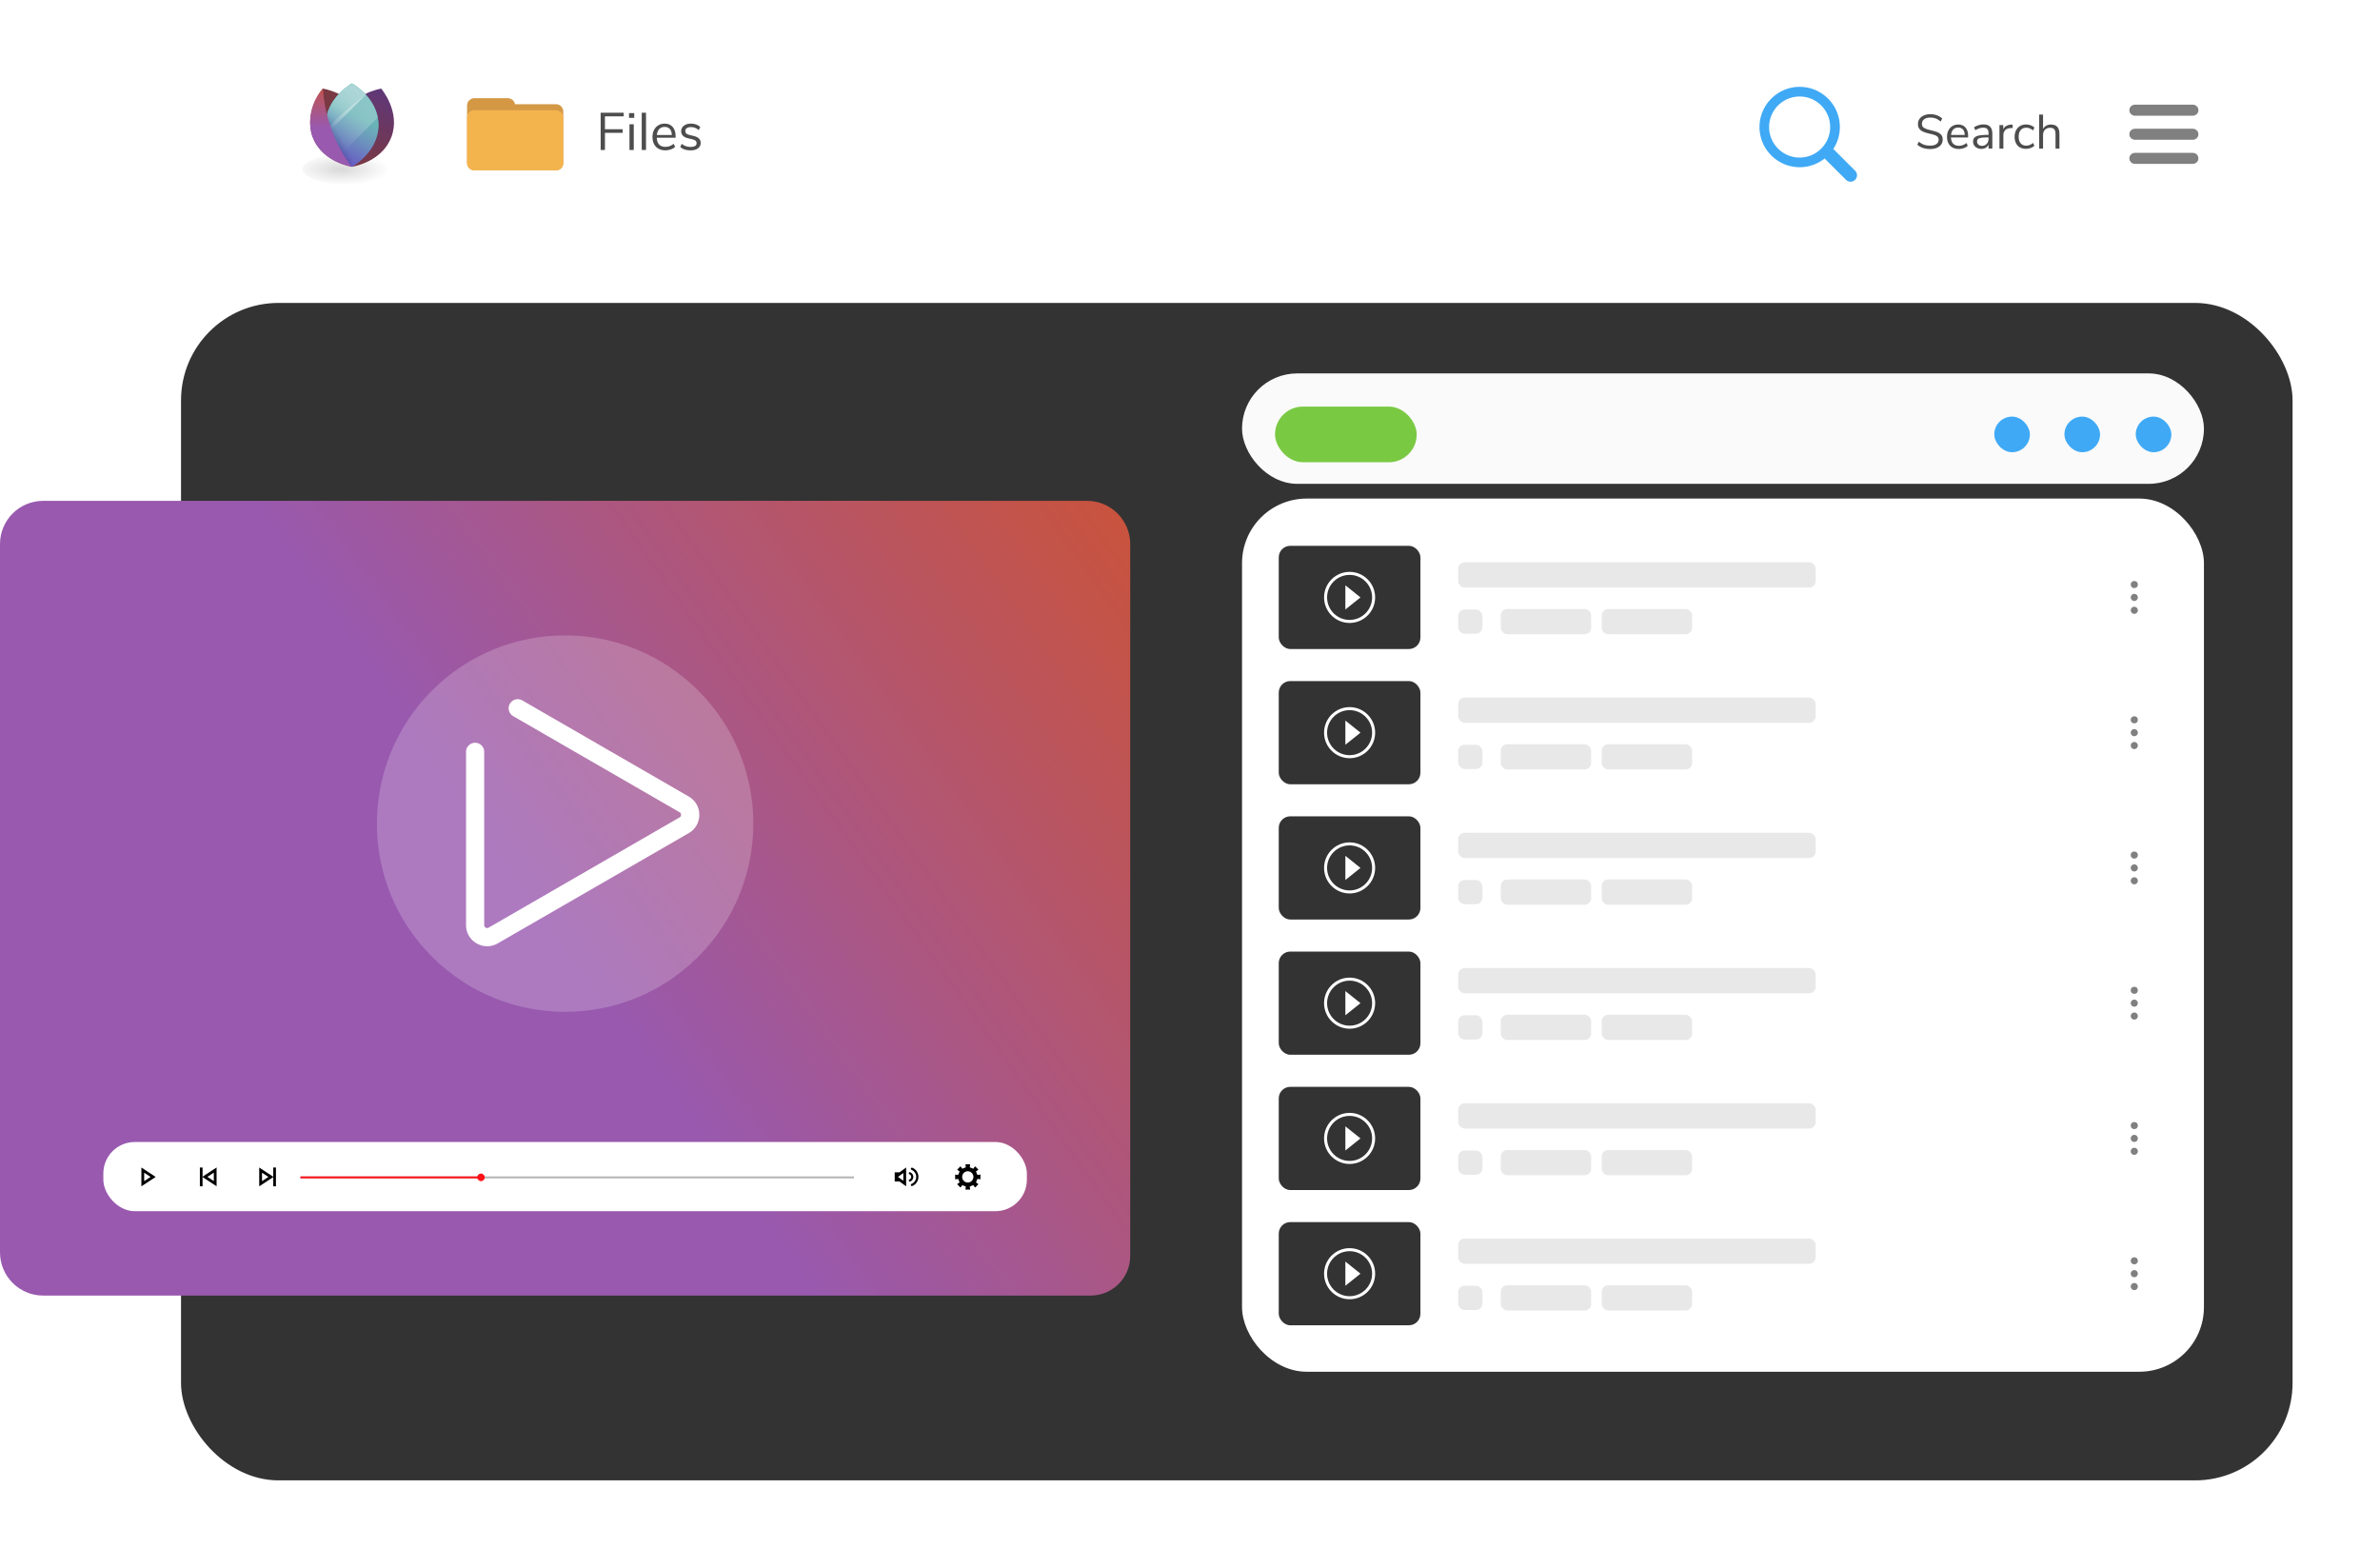 <svg id="b" xmlns="http://www.w3.org/2000/svg" xmlns:xlink="http://www.w3.org/1999/xlink" viewBox="0 0 825.68 544"><defs><filter id="d" filterUnits="userSpaceOnUse"><feOffset dy="7"/><feGaussianBlur result="e" stdDeviation="10"/><feFlood flood-color="#000" flood-opacity=".1"/><feComposite in2="e" operator="in"/><feComposite in="SourceGraphic"/></filter><filter id="f" filterUnits="userSpaceOnUse"><feOffset/><feGaussianBlur result="g" stdDeviation="10"/><feFlood flood-color="#000" flood-opacity=".02"/><feComposite in2="g" operator="in"/><feComposite in="SourceGraphic"/></filter><filter id="h" filterUnits="userSpaceOnUse"><feOffset/><feGaussianBlur result="i" stdDeviation="10"/><feFlood flood-color="#000" flood-opacity=".02"/><feComposite in2="i" operator="in"/><feComposite in="SourceGraphic"/></filter><filter id="j" filterUnits="userSpaceOnUse"><feOffset dy="2"/><feGaussianBlur result="k" stdDeviation="5"/><feFlood flood-color="#000" flood-opacity=".1"/><feComposite in2="k" operator="in"/><feComposite in="SourceGraphic"/></filter><filter id="l" filterUnits="userSpaceOnUse"><feOffset dy="2"/><feGaussianBlur result="m" stdDeviation="5"/><feFlood flood-color="#000" flood-opacity=".1"/><feComposite in2="m" operator="in"/><feComposite in="SourceGraphic"/></filter><filter id="n" filterUnits="userSpaceOnUse"><feOffset dy="2"/><feGaussianBlur result="o" stdDeviation="5"/><feFlood flood-color="#000" flood-opacity=".1"/><feComposite in2="o" operator="in"/><feComposite in="SourceGraphic"/></filter><filter id="p" filterUnits="userSpaceOnUse"><feOffset dy="2"/><feGaussianBlur result="q" stdDeviation="5"/><feFlood flood-color="#000" flood-opacity=".1"/><feComposite in2="q" operator="in"/><feComposite in="SourceGraphic"/></filter><filter id="r" filterUnits="userSpaceOnUse"><feOffset/><feGaussianBlur result="s" stdDeviation="8"/><feFlood flood-color="#000" flood-opacity=".1"/><feComposite in2="s" operator="in"/><feComposite in="SourceGraphic"/></filter><filter id="v" filterUnits="userSpaceOnUse"><feOffset/><feGaussianBlur result="w" stdDeviation="8"/><feFlood flood-color="#000" flood-opacity=".1"/><feComposite in2="w" operator="in"/><feComposite in="SourceGraphic"/></filter><filter id="z" filterUnits="userSpaceOnUse"><feOffset/><feGaussianBlur result="aa" stdDeviation="8"/><feFlood flood-color="#000" flood-opacity=".1"/><feComposite in2="aa" operator="in"/><feComposite in="SourceGraphic"/></filter><filter id="ad" filterUnits="userSpaceOnUse"><feOffset/><feGaussianBlur result="ae" stdDeviation="8"/><feFlood flood-color="#000" flood-opacity=".1"/><feComposite in2="ae" operator="in"/><feComposite in="SourceGraphic"/></filter><filter id="ah" filterUnits="userSpaceOnUse"><feOffset/><feGaussianBlur result="ai" stdDeviation="8"/><feFlood flood-color="#000" flood-opacity=".1"/><feComposite in2="ai" operator="in"/><feComposite in="SourceGraphic"/></filter><filter id="al" filterUnits="userSpaceOnUse"><feOffset/><feGaussianBlur result="am" stdDeviation="8"/><feFlood flood-color="#000" flood-opacity=".1"/><feComposite in2="am" operator="in"/><feComposite in="SourceGraphic"/></filter><filter id="ap" filterUnits="userSpaceOnUse"><feOffset dy="4"/><feGaussianBlur result="aq" stdDeviation="6"/><feFlood flood-color="#000" flood-opacity=".15"/><feComposite in2="aq" operator="in"/><feComposite in="SourceGraphic"/></filter><filter id="bd" filterUnits="userSpaceOnUse"><feOffset dy="5"/><feGaussianBlur result="be" stdDeviation="10"/><feFlood flood-color="#000" flood-opacity=".3"/><feComposite in2="be" operator="in"/><feComposite in="SourceGraphic"/></filter><filter id="bf" filterUnits="userSpaceOnUse"><feOffset/><feGaussianBlur result="bg" stdDeviation="3"/><feFlood flood-color="#000" flood-opacity=".15"/><feComposite in2="bg" operator="in"/><feComposite in="SourceGraphic"/></filter><linearGradient id="as" x1="122.41" y1="56.8" x2="132.59" y2="30.19" gradientUnits="userSpaceOnUse"><stop offset="0" stop-color="#7a3843"/><stop offset="1" stop-color="#5e377a"/></linearGradient><linearGradient id="at" x1="114.53" y1="59.44" x2="131.32" y2="23.95" gradientUnits="userSpaceOnUse"><stop offset="0" stop-color="#693ec8"/><stop offset=".54" stop-color="#59acaf"/><stop offset="1" stop-color="#59acaf"/></linearGradient><linearGradient id="au" x1="130.59" y1="46" x2="119.8" y2="55.52" gradientUnits="userSpaceOnUse"><stop offset="0" stop-color="#fff"/><stop offset=".12" stop-color="#fff" stop-opacity=".98"/><stop offset=".24" stop-color="#fff" stop-opacity=".93"/><stop offset=".37" stop-color="#fff" stop-opacity=".85"/><stop offset=".5" stop-color="#fff" stop-opacity=".73"/><stop offset=".63" stop-color="#fff" stop-opacity=".58"/><stop offset=".77" stop-color="#fff" stop-opacity=".4"/><stop offset=".9" stop-color="#fff" stop-opacity=".19"/><stop offset="1" stop-color="#fff" stop-opacity="0"/></linearGradient><linearGradient id="av" x1="128.52" y1="37.61" x2="115.74" y2="49.71" xlink:href="#au"/><linearGradient id="aw" x1="122.99" y1="31.79" x2="113.46" y2="43.42" xlink:href="#au"/><linearGradient id="ay" x1="2527.51" y1="1486.67" x2="2527.47" y2="1472.38" gradientTransform="matrix(0 -1.29 -1 0 1592.09 3310.06)" gradientUnits="userSpaceOnUse"><stop offset="0"/><stop offset=".76" stop-opacity="0"/></linearGradient><linearGradient id="az" x1="114.57" y1="58.46" x2="115.28" y2="28.22" gradientUnits="userSpaceOnUse"><stop offset="0" stop-color="#9859af"/><stop offset=".46" stop-color="#9859af"/><stop offset="1" stop-color="#c8533e"/></linearGradient><linearGradient id="bc" x1="16.88" y1="434.51" x2="386" y2="171.63" xlink:href="#az"/><radialGradient id="ar" cx="1727.56" cy="58.72" fx="1727.56" fy="58.72" r="5.54" gradientTransform="matrix(3.07 0 0 1 -5185.39 0)" gradientUnits="userSpaceOnUse"><stop offset="0"/><stop offset="1" stop-opacity="0"/></radialGradient><clipPath id="ax"><path d="M131.29 43.38c0 9.39-9.17 14.47-9.17 14.47s-9.17-5.08-9.17-14.47 9.17-14.47 9.17-14.47 9.17 5.08 9.17 14.47Z" style="fill:none;stroke-width:0"/></clipPath><style>.bh{fill:#4d4d4d}.bh,.bm,.br,.bw,.bz,.ce,.cj{stroke-width:0}.bz{fill:#fff}.br{fill:url(#at)}.bw{fill:gray}.ce{fill:#ff1017}.cj{fill:#e8e8e8}</style></defs><g id="c"><rect x="62.8" y="98.09" width="732.55" height="408.47" rx="33.82" ry="33.82" style="filter:url(#d);fill:#333;stroke-width:0"/><g style="filter:url(#f)"><rect x="430.89" y="172.96" width="333.71" height="302.91" rx="22.42" ry="22.42" style="filter:url(#h);fill:#fff;stroke-width:0"/></g><rect x="430.89" y="129.54" width="333.71" height="38.31" rx="19.16" ry="19.16" style="fill:#fafafa;stroke-width:0"/><rect x="740.94" y="142.52" width="12.36" height="12.36" rx="6.18" ry="6.18" style="fill:#3fa9f5;filter:url(#j);stroke-width:0"/><rect x="716.2" y="142.52" width="12.36" height="12.36" rx="6.18" ry="6.18" style="filter:url(#l);fill:#3fa9f5;stroke-width:0"/><rect x="691.86" y="142.52" width="12.36" height="12.36" rx="6.18" ry="6.18" style="filter:url(#n);fill:#3fa9f5;stroke-width:0"/><rect x="442.34" y="139.05" width="49.15" height="19.31" rx="9.65" ry="9.65" style="fill:#7ac943;filter:url(#p);stroke-width:0"/><rect x="443.63" y="189.35" width="49.15" height="35.8" rx="4" ry="4" style="filter:url(#r);fill:#333;stroke-width:0"/><rect class="cj" x="505.87" y="195.07" width="124.03" height="8.75" rx="2.25" ry="2.25"/><rect class="cj" x="520.65" y="211.27" width="31.37" height="8.75" rx="2.25" ry="2.25"/><rect class="cj" x="555.67" y="211.27" width="31.37" height="8.75" rx="2.25" ry="2.25"/><rect class="cj" x="505.87" y="211.44" width="8.42" height="8.42" rx="2.25" ry="2.25"/><path class="bz" d="m466.74 211.44 5.24-4.19-5.24-4.19v8.37Z"/><path class="bz" d="M468.21 198.39c-4.89 0-8.86 3.97-8.86 8.86s3.97 8.86 8.86 8.86 8.86-3.97 8.86-8.86-3.97-8.86-8.86-8.86Zm0 16.67c-4.31 0-7.81-3.5-7.81-7.81s3.5-7.81 7.81-7.81 7.81 3.5 7.81 7.81-3.5 7.81-7.81 7.81Z"/><g id="t"><g id="u"><path class="bw" d="M739.21 211.72a1.23 1.23 0 1 0 2.46 0 1.23 1.23 0 1 0-2.46 0Zm0-4.47a1.23 1.23 0 1 0 2.46 0 1.23 1.23 0 1 0-2.46 0Z"/><circle class="bw" cx="740.44" cy="202.79" r="1.23"/></g></g><rect x="443.63" y="236.27" width="49.15" height="35.8" rx="4" ry="4" style="filter:url(#v);fill:#333;stroke-width:0"/><rect class="cj" x="505.87" y="241.99" width="124.03" height="8.75" rx="2.25" ry="2.25"/><rect class="cj" x="520.65" y="258.19" width="31.37" height="8.75" rx="2.25" ry="2.25"/><rect class="cj" x="555.67" y="258.19" width="31.37" height="8.75" rx="2.25" ry="2.25"/><rect class="cj" x="505.87" y="258.36" width="8.42" height="8.42" rx="2.25" ry="2.25"/><path class="bz" d="m466.74 258.36 5.24-4.19-5.24-4.19v8.37Z"/><path class="bz" d="M468.21 245.31c-4.89 0-8.86 3.97-8.86 8.86s3.97 8.86 8.86 8.86 8.86-3.97 8.86-8.86-3.97-8.86-8.86-8.86Zm0 16.67c-4.31 0-7.81-3.5-7.81-7.81s3.5-7.81 7.81-7.81 7.81 3.5 7.81 7.81-3.5 7.81-7.81 7.81Z"/><g id="x"><g id="y"><path class="bw" d="M739.21 258.64a1.23 1.23 0 1 0 2.46 0 1.23 1.23 0 1 0-2.46 0Zm0-4.47a1.23 1.23 0 1 0 2.46 0 1.23 1.23 0 1 0-2.46 0Z"/><circle class="bw" cx="740.44" cy="249.71" r="1.23"/></g></g><rect x="443.63" y="283.19" width="49.15" height="35.8" rx="4" ry="4" style="filter:url(#z);fill:#333;stroke-width:0"/><rect class="cj" x="505.87" y="288.91" width="124.03" height="8.75" rx="2.25" ry="2.25"/><rect class="cj" x="520.65" y="305.11" width="31.37" height="8.75" rx="2.25" ry="2.25"/><rect class="cj" x="555.67" y="305.11" width="31.37" height="8.75" rx="2.25" ry="2.25"/><rect class="cj" x="505.87" y="305.28" width="8.42" height="8.42" rx="2.25" ry="2.25"/><path class="bz" d="m466.74 305.28 5.24-4.19-5.24-4.19v8.37Z"/><path class="bz" d="M468.21 292.23c-4.89 0-8.86 3.97-8.86 8.86s3.97 8.86 8.86 8.86 8.86-3.97 8.86-8.86-3.97-8.86-8.86-8.86Zm0 16.67c-4.31 0-7.81-3.5-7.81-7.81s3.5-7.81 7.81-7.81 7.81 3.5 7.81 7.81-3.5 7.81-7.81 7.81Z"/><g id="ab"><g id="ac"><path class="bw" d="M739.21 305.56a1.23 1.23 0 1 0 2.46 0 1.23 1.23 0 1 0-2.46 0Zm0-4.47a1.23 1.23 0 1 0 2.46 0 1.23 1.23 0 1 0-2.46 0Z"/><circle class="bw" cx="740.44" cy="296.63" r="1.23"/></g></g><rect x="443.63" y="330.11" width="49.15" height="35.8" rx="4" ry="4" style="filter:url(#ad);fill:#333;stroke-width:0"/><rect class="cj" x="505.87" y="335.83" width="124.03" height="8.75" rx="2.25" ry="2.25"/><rect class="cj" x="520.65" y="352.04" width="31.37" height="8.75" rx="2.25" ry="2.25"/><rect class="cj" x="555.67" y="352.04" width="31.37" height="8.75" rx="2.25" ry="2.25"/><rect class="cj" x="505.87" y="352.2" width="8.42" height="8.42" rx="2.25" ry="2.25"/><path class="bz" d="m466.74 352.2 5.24-4.19-5.24-4.19v8.37Z"/><path class="bz" d="M468.21 339.15c-4.89 0-8.86 3.97-8.86 8.86s3.97 8.86 8.86 8.86 8.86-3.97 8.86-8.86-3.97-8.86-8.86-8.86Zm0 16.67c-4.31 0-7.81-3.5-7.81-7.81s3.5-7.81 7.81-7.81 7.81 3.5 7.81 7.81-3.5 7.81-7.81 7.81Z"/><g id="af"><g id="ag"><path class="bw" d="M739.21 352.48a1.23 1.23 0 1 0 2.46 0 1.23 1.23 0 1 0-2.46 0Zm0-4.47a1.23 1.23 0 1 0 2.46 0 1.23 1.23 0 1 0-2.46 0Z"/><circle class="bw" cx="740.44" cy="343.55" r="1.23"/></g></g><rect x="443.63" y="377.04" width="49.15" height="35.8" rx="4" ry="4" style="filter:url(#ah);fill:#333;stroke-width:0"/><rect class="cj" x="505.87" y="382.75" width="124.03" height="8.75" rx="2.25" ry="2.25"/><rect class="cj" x="520.65" y="398.96" width="31.37" height="8.75" rx="2.25" ry="2.25"/><rect class="cj" x="555.67" y="398.96" width="31.37" height="8.75" rx="2.25" ry="2.25"/><rect class="cj" x="505.87" y="399.12" width="8.42" height="8.42" rx="2.25" ry="2.25"/><path class="bz" d="m466.74 399.12 5.24-4.19-5.24-4.19v8.37Z"/><path class="bz" d="M468.21 386.07c-4.89 0-8.86 3.97-8.86 8.86s3.97 8.86 8.86 8.86 8.86-3.97 8.86-8.86-3.97-8.86-8.86-8.86Zm0 16.67c-4.31 0-7.81-3.5-7.81-7.81s3.5-7.81 7.81-7.81 7.81 3.5 7.81 7.81-3.5 7.81-7.81 7.81Z"/><g id="aj"><g id="ak"><path class="bw" d="M739.21 399.4a1.23 1.23 0 1 0 2.46 0 1.23 1.23 0 1 0-2.46 0Zm0-4.47a1.23 1.23 0 1 0 2.46 0 1.23 1.23 0 1 0-2.46 0Z"/><circle class="bw" cx="740.44" cy="390.47" r="1.23"/></g></g><rect x="443.63" y="423.96" width="49.15" height="35.8" rx="4" ry="4" style="fill:#333;filter:url(#al);stroke-width:0"/><rect class="cj" x="505.87" y="429.67" width="124.03" height="8.75" rx="2.25" ry="2.25"/><rect class="cj" x="520.65" y="445.88" width="31.37" height="8.75" rx="2.25" ry="2.25"/><rect class="cj" x="555.67" y="445.88" width="31.37" height="8.75" rx="2.25" ry="2.25"/><rect class="cj" x="505.87" y="446.04" width="8.42" height="8.42" rx="2.25" ry="2.25"/><path class="bz" d="m466.74 446.04 5.24-4.19-5.24-4.19v8.37Z"/><path class="bz" d="M468.21 433c-4.89 0-8.86 3.97-8.86 8.86s3.97 8.86 8.86 8.86 8.86-3.97 8.86-8.86-3.97-8.86-8.86-8.86Zm0 16.67c-4.31 0-7.81-3.5-7.81-7.81s3.5-7.81 7.81-7.81 7.81 3.5 7.81 7.81-3.5 7.81-7.81 7.81Z"/><g id="an"><g id="ao"><path class="bw" d="M739.21 446.32a1.23 1.23 0 1 0 2.46 0 1.23 1.23 0 1 0-2.46 0Zm0-4.47a1.23 1.23 0 1 0 2.46 0 1.23 1.23 0 1 0-2.46 0Z"/><circle class="bw" cx="740.44" cy="437.39" r="1.23"/></g></g><rect x="62.31" y="14.58" width="733.04" height="64.02" rx="32.01" ry="32.01" style="fill:#fff;filter:url(#ap);stroke-width:0"/><ellipse cx="121.94" cy="58.72" rx="17.01" ry="5.54" style="fill:url(#ar);opacity:.15;stroke-width:0"/><path d="M125.68 41.1c3.27 8.8-3.55 16.75-3.55 16.75s-2.54-.38-5.51-1.84c-2.32-1.14-4.9-2.94-6.72-5.73-.55-.84-1.03-1.77-1.41-2.79-3.27-8.8 3.55-16.75 3.55-16.75s2.76.42 5.88 2.03c2.34 1.21 4.88 3.09 6.61 5.96.44.73.83 1.52 1.14 2.38Z" style="fill:#7a3843;stroke-width:0"/><path d="M118.61 41.1c-3.27 8.8 3.55 16.75 3.55 16.75s2.54-.38 5.51-1.84c2.32-1.14 4.9-2.94 6.72-5.73.55-.84 1.03-1.77 1.41-2.79 3.27-8.8-3.55-16.75-3.55-16.75s-2.76.42-5.88 2.03c-2.34 1.21-4.88 3.09-6.61 5.96-.44.73-.83 1.52-1.14 2.38Z" style="fill:url(#as);stroke-width:0"/><path class="br" d="M131.29 43.38c0 9.39-9.17 14.47-9.17 14.47s-9.17-5.08-9.17-14.47 9.17-14.47 9.17-14.47 9.17 5.08 9.17 14.47Z"/><path class="br" d="M131.29 43.38c0 9.39-9.17 14.47-9.17 14.47s-2.25-1.25-4.52-3.65c-1.78-1.88-3.57-4.46-4.3-7.71-.22-.98-.35-2.02-.35-3.11 0-9.39 9.17-14.47 9.17-14.47s2.44 1.35 4.8 3.95c1.77 1.95 3.5 4.59 4.12 7.89.16.83.25 1.71.25 2.63Z"/><path d="M131.29 43.38c0 9.39-9.17 14.47-9.17 14.47s-2.25-1.25-4.52-3.65l13.45-13.45c.16.83.25 1.71.25 2.63Z" style="fill:url(#au);opacity:.1;stroke-width:0"/><path d="M131.05 40.76 117.6 54.21c-1.78-1.88-3.57-4.46-4.3-7.71s13.63-13.63 13.63-13.63c1.77 1.95 3.5 4.59 4.12 7.89Z" style="fill:url(#av);opacity:.3;stroke-width:0"/><path d="M113.3 46.49c-.22-.98-.35-2.01-.35-3.11 0-9.39 9.17-14.47 9.17-14.47s2.44 1.35 4.8 3.95l-13.63 13.63Z" style="fill:url(#aw);opacity:.5;stroke-width:0"/><g style="clip-path:url(#ax)"><ellipse cx="112.41" cy="44.67" rx="6.99" ry="16.48" transform="rotate(-27.76 112.413 44.674)" style="fill:url(#ay);opacity:.46;stroke-width:0"/></g><path d="M111.96 30.73h.05c.31 4.41 1.3 10.73 4.39 17.63 1.72 3.84 3.71 6.99 5.53 9.47-.51-.09-2.79-.54-5.4-1.82-2.32-1.14-4.9-2.94-6.72-5.73-.22-.34-.44-.7-.64-1.08-.4-.96-.74-1.66-.77-1.72-.24-.49-1.36-4.08-.47-8.55.81-4.07 2.88-6.86 4.02-8.2Z" style="fill:url(#az);stroke-width:0"/><path class="bh" d="m665.16 50.2.54-1.06c.58.49 1.17.84 1.78 1.06.61.21 1.31.32 2.12.32.95 0 1.68-.18 2.19-.55.51-.37.77-.89.77-1.56 0-.39-.12-.71-.37-.95-.25-.25-.57-.44-.97-.59-.4-.14-.94-.3-1.62-.45-.92-.21-1.67-.44-2.25-.67a3.45 3.45 0 0 1-1.42-1c-.36-.44-.54-1-.54-1.71s.18-1.26.53-1.78c.35-.52.85-.92 1.51-1.21.65-.29 1.41-.43 2.27-.43s1.58.13 2.29.39 1.31.62 1.8 1.11l-.52 1.05c-.56-.48-1.12-.83-1.7-1.05s-1.2-.33-1.87-.33c-.92 0-1.63.19-2.15.58-.52.38-.78.92-.78 1.62 0 .59.23 1.04.69 1.34s1.15.56 2.08.77c1.02.25 1.81.47 2.4.68a3.7 3.7 0 0 1 1.45.93c.39.41.58.97.58 1.66s-.18 1.26-.53 1.76c-.35.5-.86.89-1.52 1.16-.66.27-1.43.41-2.31.41-1.84 0-3.32-.5-4.42-1.49Zm17.64-2.51h-5.96c.04.95.3 1.67.77 2.15.47.49 1.13.73 1.99.73.95 0 1.82-.32 2.61-.97l.45.99c-.36.33-.81.6-1.37.8s-1.13.29-1.71.29c-1.27 0-2.28-.37-3.01-1.12-.73-.75-1.1-1.78-1.1-3.1 0-.84.16-1.58.49-2.22.32-.64.78-1.14 1.37-1.5.59-.36 1.25-.54 2-.54 1.08 0 1.93.35 2.55 1.06s.92 1.68.92 2.92v.5Zm-5.17-2.76c-.43.45-.68 1.08-.76 1.89h4.74c-.02-.83-.23-1.46-.62-1.9s-.94-.66-1.64-.66-1.29.22-1.72.67Zm12.8-.94c.51.53.76 1.34.76 2.42v5.14h-1.32v-1.39c-.21.48-.54.85-.97 1.11s-.94.39-1.51.39c-.53 0-1.01-.11-1.45-.32-.44-.21-.79-.51-1.05-.89s-.38-.8-.38-1.26c0-.61.16-1.09.47-1.43s.83-.59 1.54-.74c.71-.15 1.71-.23 2.98-.23h.37v-.55c0-.68-.14-1.18-.42-1.48-.28-.31-.73-.46-1.36-.46-.94 0-1.87.29-2.8.87l-.45-.99c.42-.3.93-.54 1.53-.73s1.18-.28 1.73-.28c1.04 0 1.81.27 2.32.8Zm-1.21 5.93c.43-.45.65-1.04.65-1.75v-.49h-.3c-.98 0-1.73.04-2.25.12-.51.08-.88.22-1.1.42s-.33.48-.33.86c0 .44.16.79.48 1.08s.72.43 1.2.43c.67 0 1.22-.23 1.65-.68Zm9.07-5.55-.89.08c-.84.08-1.44.34-1.82.79-.37.45-.56 1-.56 1.66v4.66h-1.36V43.4h1.32v1.42c.46-.95 1.36-1.48 2.7-1.59l.49-.03.12 1.17Zm2.48 6.78a3.48 3.48 0 0 1-1.37-1.47c-.32-.63-.48-1.37-.48-2.22s.17-1.59.49-2.24c.33-.64.79-1.14 1.39-1.5.6-.36 1.3-.54 2.1-.54.55 0 1.08.1 1.61.29.52.2.95.46 1.27.78l-.45 1c-.77-.62-1.55-.94-2.34-.94-.84 0-1.49.27-1.96.82s-.7 1.32-.7 2.31.23 1.74.7 2.28c.47.54 1.12.8 1.96.8.79 0 1.57-.31 2.34-.94l.45 1c-.35.32-.78.58-1.31.77-.53.19-1.07.29-1.62.29-.8 0-1.5-.17-2.09-.52Zm13.7-4.72v5.13h-1.36v-5.04c0-.76-.15-1.31-.44-1.66-.3-.35-.77-.52-1.42-.52-.75 0-1.35.23-1.79.69-.45.46-.67 1.08-.67 1.86v4.67h-1.36V39.75h1.36v4.96c.27-.49.64-.87 1.11-1.12.47-.26 1.02-.38 1.63-.38 1.95 0 2.93 1.08 2.93 3.23Z"/><path d="m643.57 59.22-7.4-7.4c-.05-.05-.11-.09-.16-.13a13.83 13.83 0 0 0 2.28-7.62c0-7.69-6.26-13.94-13.94-13.94s-13.94 6.26-13.94 13.94 6.26 13.94 13.94 13.94c3.27 0 6.28-1.14 8.66-3.03l7.4 7.4c.87.87 2.3.87 3.17 0 .87-.87.87-2.3 0-3.17Zm-19.23-4.56c-5.84 0-10.59-4.75-10.59-10.59s4.75-10.59 10.59-10.59 10.59 4.75 10.59 10.59-4.75 10.59-10.59 10.59Z" style="fill:#3fa9f5;stroke-width:0"/><path class="bh" d="M208.38 52.03V39.1h8v1.26h-6.51v4.46h6.14v1.27h-6.14v5.94h-1.49Zm9.85-12.8h1.8v1.67h-1.8v-1.67Zm.15 12.8V43.1h1.49v8.93h-1.49Zm4.25 0V39.1h1.49v12.93h-1.49Zm11.74-4.24h-6.53c.05 1.04.33 1.83.84 2.36.51.53 1.24.8 2.18.8 1.04 0 1.99-.35 2.86-1.06l.5 1.08c-.39.37-.89.66-1.5.87s-1.23.32-1.87.32c-1.39 0-2.49-.41-3.29-1.23-.8-.82-1.2-1.95-1.2-3.39 0-.92.18-1.73.53-2.43s.85-1.25 1.5-1.64c.64-.39 1.37-.59 2.19-.59 1.19 0 2.12.39 2.79 1.17.67.78 1.01 1.84 1.01 3.2v.55Zm-5.66-3.03c-.47.49-.75 1.18-.83 2.07h5.19c-.02-.9-.25-1.6-.68-2.08-.43-.48-1.03-.72-1.8-.72s-1.41.25-1.88.73ZM236 51l.5-1.1c.48.38.96.65 1.46.82s1.05.25 1.68.25c.66 0 1.17-.11 1.51-.34.35-.23.52-.55.52-.98 0-.35-.12-.64-.35-.84s-.62-.37-1.16-.5l-1.5-.35c-.76-.17-1.34-.46-1.74-.88-.4-.42-.61-.93-.61-1.54 0-.79.31-1.44.94-1.93.62-.49 1.46-.73 2.49-.73.62 0 1.22.1 1.78.3.56.2 1.03.49 1.41.87l-.5 1.08c-.82-.7-1.72-1.04-2.7-1.04-.62 0-1.11.12-1.46.36s-.52.57-.52 1c0 .35.11.64.32.85.21.21.56.38 1.04.49l1.52.37c.83.2 1.45.49 1.85.89.4.4.61.91.61 1.55 0 .78-.32 1.41-.94 1.87-.63.46-1.49.7-2.58.7-1.5 0-2.7-.38-3.58-1.16Z"/><path d="M192.87 36.16h-14.19a2.544 2.544 0 0 0-2.5-2.09h-11.6c-1.4 0-2.54 1.14-2.54 2.54v19.94c0 1.4 1.14 2.54 2.54 2.54h28.29c1.4 0 2.54-1.14 2.54-2.54V38.69c0-1.4-1.14-2.54-2.54-2.54Z" style="fill:#d49845;stroke-width:0"/><rect x="162.04" y="38.24" width="33.37" height="20.86" rx="2.44" ry="2.44" style="fill:#f3b44e;stroke-width:0"/><g id="ba"><path class="bw" d="M740.71 44.65h19.99c1.11 0 1.99.86 1.99 1.92 0 1.07-.9 1.92-1.99 1.92h-19.99c-1.11 0-1.99-.86-1.99-1.92 0-1.07.9-1.92 1.99-1.92Zm0 8.37h19.99c1.11 0 1.99.86 1.99 1.92 0 1.07-.9 1.92-1.99 1.92h-19.99c-1.11 0-1.99-.86-1.99-1.92 0-1.07.9-1.92 1.99-1.92Zm0-16.71h19.99c1.11 0 1.99.86 1.99 1.92 0 1.07-.9 1.92-1.99 1.92h-19.99c-1.11 0-1.99-.86-1.99-1.92 0-1.07.9-1.92 1.99-1.92Z" id="bb"/></g><path class="bz" d="M177.55 376.84c-2.16.16-4.34-.34-6.3-1.5-3.34-1.99-5.31-5.5-5.26-9.39l1.14-88.17c.03-2.55 2.12-4.6 4.69-4.57 2.55.03 4.6 2.13 4.57 4.69l-1.14 88.17c0 .76.46 1.15.74 1.32.28.17.85.39 1.51.02l97.96-54.88c.66-.37.77-.97.77-1.3 0-.33-.09-.93-.74-1.32l-84.1-50.01a4.618 4.618 0 0 1-1.61-6.34 4.618 4.618 0 0 1 6.34-1.61l84.1 50.01c3.34 1.99 5.31 5.5 5.26 9.39-.05 3.89-2.11 7.35-5.5 9.25l-97.96 54.88c-1.41.79-2.93 1.24-4.46 1.36Z"/><path d="M14.98 168.75h362.14c8.27 0 14.98 6.71 14.98 14.98v247c0 7.57-6.15 13.72-13.72 13.72H14.98C6.71 444.45 0 437.74 0 429.47V183.73c0-8.27 6.71-14.98 14.98-14.98Z" style="fill:url(#bc);filter:url(#bd);stroke-width:0"/><rect class="bz" x="35.85" y="396.17" width="320.39" height="24.01" rx="10.92" ry="10.92"/><path class="bm" d="m50.02 406.83 2.22 1.46-2.22 1.46v-2.91m-.97-1.8v6.51l4.96-3.26-4.96-3.26Zm41.85 1.79 2.22 1.46-2.22 1.46v-2.91m-.97-1.8v6.51l4.96-3.26-4.96-3.26Z"/><path class="bm" d="M94.8 405.02h.93v6.51h-.93zm-20.63 1.8v2.91l-2.22-1.46 2.22-1.46m.97-1.8-4.96 3.26 4.96 3.26v-6.51Z"/><path class="bm" transform="rotate(180 69.805 408.28)" d="M69.34 405.02h.93v6.51h-.93z"/><path class="bm" d="M313.39 406.93v2.69l-.76-.55-1.09-.79 1.09-.8.76-.55m.97-1.91-2.3 1.68h-1.66v3.17h1.66l2.3 1.67v-6.51Zm2.02 6.44a.4.4 0 0 1-.36-.24c-.08-.2 0-.43.21-.51.31-.13.6-.32.84-.57.24-.24.43-.52.57-.84.14-.32.21-.67.21-1.03s-.07-.7-.21-1.03c-.13-.31-.32-.6-.57-.84-.24-.24-.52-.43-.84-.57a.39.39 0 0 1 .3-.72 3.368 3.368 0 0 1 1.82 1.82c.18.42.27.87.27 1.33s-.09.91-.27 1.33c-.17.41-.42.77-.73 1.09s-.68.56-1.09.73c-.05.02-.1.03-.15.03Z"/><path class="bm" d="M315.65 409.9a.37.37 0 0 1-.34-.22c-.08-.18 0-.4.19-.48.12-.05.23-.12.32-.21s.16-.2.21-.32c.05-.12.08-.25.08-.39s-.03-.27-.08-.39a.988.988 0 0 0-.21-.32.988.988 0 0 0-.32-.21.36.36 0 0 1-.19-.48.36.36 0 0 1 .48-.19 1.72 1.72 0 0 1 .92.92c.09.21.14.44.14.67s-.05.46-.14.67a1.72 1.72 0 0 1-.92.92c-.05.02-.09.03-.14.03Zm23.45-2.28c.34-.07.68-.11 1.04-.14v1.62c-.37-.03-.7-.07-1.04-.14l-.51 1.23c.29.19.56.4.84.64l-1.14 1.14a9.82 9.82 0 0 1-.64-.84l-1.23.51c.07.34.11.68.14 1.04h-1.62c.03-.37.07-.7.14-1.04l-1.23-.51c-.19.29-.4.56-.64.84l-1.14-1.14c.28-.24.55-.44.84-.64l-.51-1.23c-.34.07-.68.11-1.04.14v-1.62c.37.03.7.07 1.04.14l.51-1.23c-.29-.19-.56-.4-.84-.64l1.14-1.14c.24.28.44.55.64.84l1.23-.51c-.07-.34-.11-.68-.14-1.04h1.62c-.03.37-.07.7-.14 1.04l1.23.51c.19-.29.4-.56.64-.84l1.14 1.14c-.28.24-.55.44-.84.64l.51 1.23Zm-3.35-1.29c-1.08 0-1.95.87-1.95 1.95s.87 1.95 1.95 1.95 1.95-.87 1.95-1.95-.87-1.95-1.95-1.95Z"/><path style="fill:#b3b3b3;stroke-width:0" d="M104.22 408.12h192.05v.66H104.22z"/><path class="ce" d="M104.22 408.12h62.18v.66h-62.18z"/><path class="ce" d="M168.18 408.44c0 .72-.59 1.31-1.31 1.31s-1.31-.59-1.31-1.31.59-1.31 1.31-1.31 1.31.59 1.31 1.31Z"/><circle cx="196.05" cy="285.73" r="65.3" transform="rotate(-45 196.042 285.727)" style="opacity:.2;fill:#fff;stroke-width:0"/><path d="M169.65 328.24a7.24 7.24 0 0 1-4.3-.97c-2.3-1.33-3.67-3.7-3.67-6.35v-60.09a3.15 3.15 0 1 1 6.3 0v60.09c0 .52.32.78.51.89.19.11.58.26 1.03 0l66.26-38.25c.45-.26.51-.67.51-.89 0-.22-.07-.63-.51-.89l-57.74-33.34a3.153 3.153 0 0 1-1.15-4.31c.87-1.51 2.8-2.02 4.31-1.15l57.74 33.34c2.3 1.33 3.67 3.7 3.67 6.35 0 2.65-1.37 5.03-3.67 6.35l-66.26 38.25c-.95.55-1.98.87-3.03.97Z" style="filter:url(#bf);fill:#fff;stroke-width:0"/></g></svg>